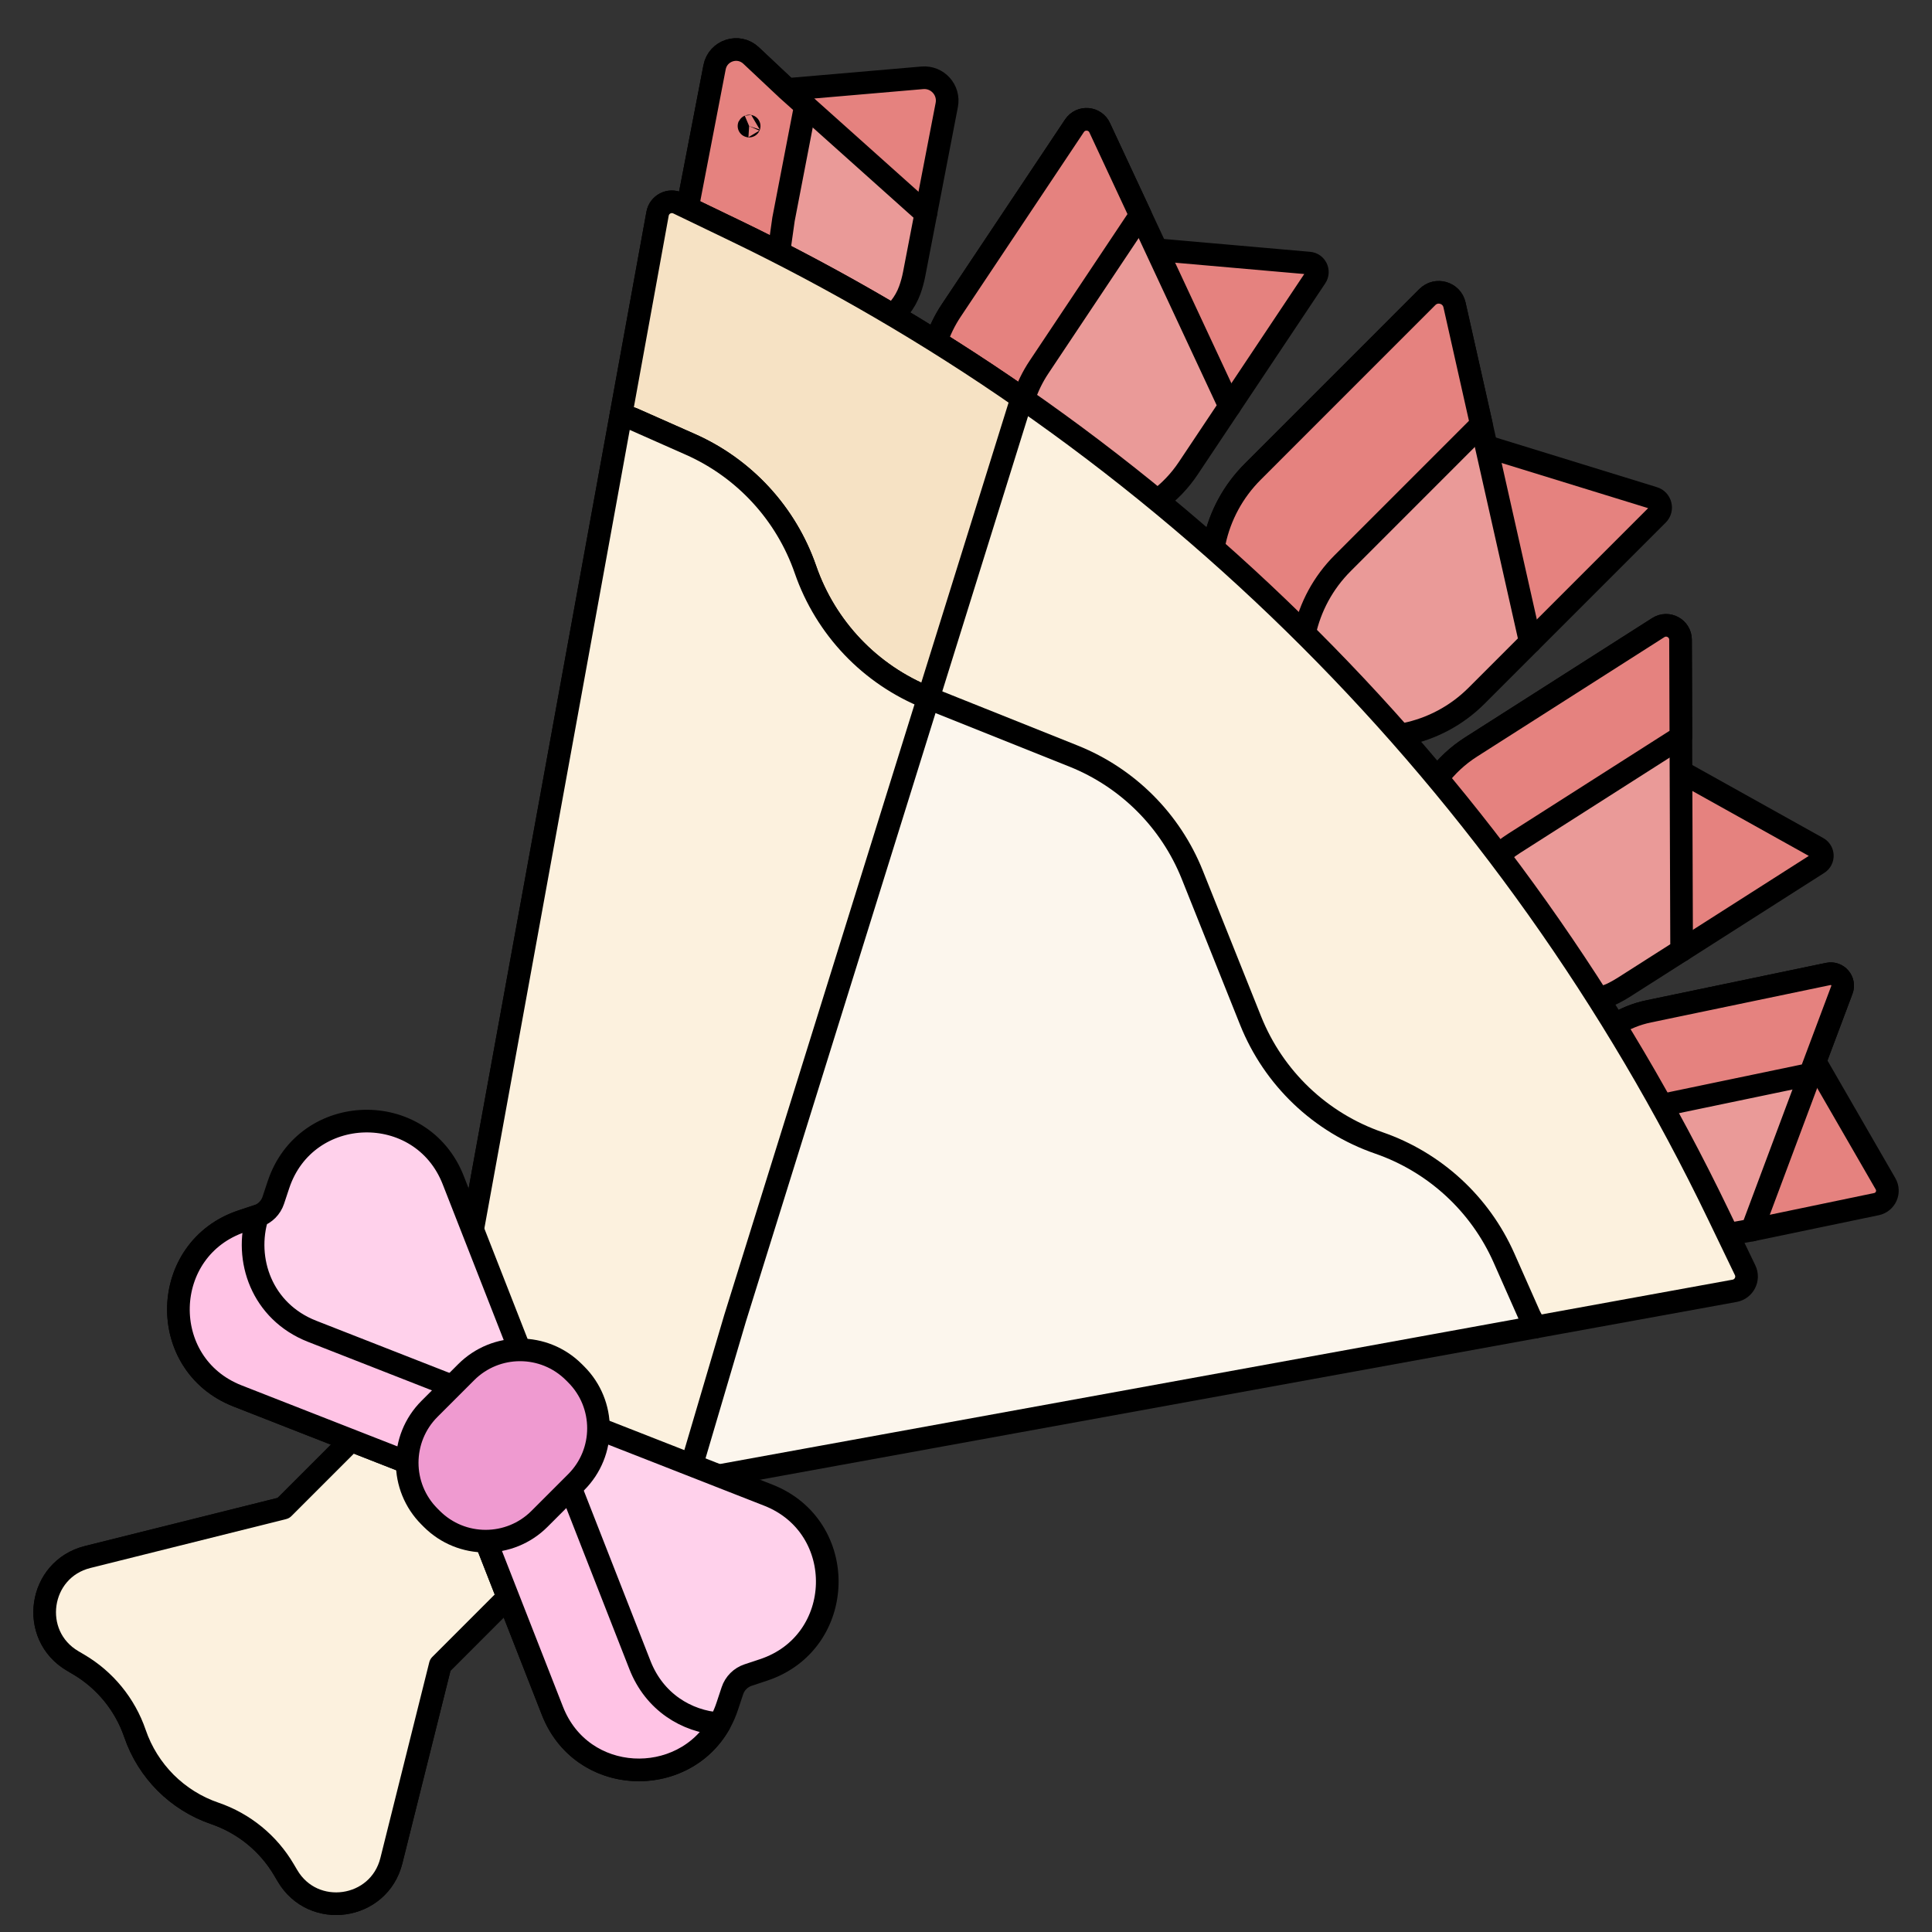 <?xml version="1.0" encoding="UTF-8" standalone="no"?>
<!DOCTYPE svg PUBLIC "-//W3C//DTD SVG 1.1//EN" "http://www.w3.org/Graphics/SVG/1.1/DTD/svg11.dtd">
<svg width="100%" height="100%" viewBox="0 0 512 512" version="1.1" xmlns="http://www.w3.org/2000/svg" xmlns:xlink="http://www.w3.org/1999/xlink" xml:space="preserve" xmlns:serif="http://www.serif.com/" style="fill-rule:evenodd;clip-rule:evenodd;stroke-linejoin:round;stroke-miterlimit:2;">
    <rect x="0" y="0" width="512" height="512" fill="#333333" stroke="none"/>
    <g>
        <g>
            <g id="XMLID_341_">
                <g>
                    <path d="M499.69,313.723L480.991,281.326L476.934,273.491L452.34,308.953L460.286,323.434L464.298,325.973L497.284,319.105C499.71,318.595 500.928,315.87 499.69,313.723Z" style="fill:rgb(229,130,127);fill-rule:nonzero;stroke:black;stroke-width:6px;"/>
                    <path d="M484.515,258.104C486.951,257.595 488.998,259.991 488.119,262.327L480.991,281.326L464.298,325.973L422.286,333.451C422.286,333.451 416.206,290.152 416.356,289.713C416.506,289.263 427.917,271.622 427.917,271.622C430.623,269.945 433.658,268.697 436.942,268.018L484.515,258.104Z" style="fill:rgb(234,154,152);fill-rule:nonzero;stroke:black;stroke-width:6px;"/>
                    <path d="M421.449,314.241C421.598,313.791 433.01,296.15 433.01,296.15C435.715,294.473 438.75,293.225 442.035,292.546L479.734,284.69L480.992,281.326L488.12,262.327C488.999,259.991 486.952,257.595 484.516,258.104L436.943,268.018C433.659,268.697 430.624,269.945 427.918,271.622C427.918,271.622 416.507,289.263 416.357,289.713C416.207,290.152 422.287,333.451 422.287,333.451L423.929,333.159C422.587,323.401 421.381,314.439 421.449,314.241Z" style="fill:rgb(229,130,127);fill-rule:nonzero;stroke:black;stroke-width:6px;"/>
                </g>
            </g>
            <path d="M481.699,224.699L430.833,196.333L427.92,252.438L445.648,251.875L481.839,228.793C483.367,227.823 483.287,225.567 481.699,224.699Z" style="fill:rgb(229,130,127);fill-rule:nonzero;stroke:black;stroke-width:6px;"/>
            <path d="M445.648,251.874L430.423,261.578C429.518,262.153 428.595,262.682 427.659,263.162C425.724,264.154 423.584,264.664 421.41,264.709C414.848,264.846 399.445,265.229 399.445,265.811C399.445,266.55 373.387,220.465 373.387,220.465L380.915,206.249C383.301,203.054 386.296,200.218 389.86,197.952L439.459,166.324C442.015,164.696 445.35,166.523 445.36,169.548L445.479,204.791L445.648,251.874Z" style="fill:rgb(234,154,152);fill-rule:nonzero;stroke:black;stroke-width:6px;"/>
            <path d="M392.458,231.698C394.844,228.503 397.839,225.668 401.403,223.402L445.447,195.316L445.359,169.548C445.349,166.523 442.014,164.696 439.458,166.324L389.859,197.952C386.295,200.218 383.3,203.054 380.914,206.249L373.386,220.465C373.386,220.465 379.845,231.888 386.331,243.269L392.458,231.698Z" style="fill:rgb(229,130,127);fill-rule:nonzero;stroke:black;stroke-width:6px;"/>
            <path d="M438.18,131.96L373.39,111.989L392.342,175.843L405.544,170.138L439.309,136.373C440.736,134.955 440.107,132.519 438.18,131.96Z" style="fill:rgb(229,130,127);fill-rule:nonzero;stroke:black;stroke-width:6px;"/>
            <path d="M405.544,170.138L391.347,184.334C385.966,189.726 379.346,193.13 372.408,194.558L350.833,194.558L319.614,162.061L321.87,143.481C323.348,136.702 326.732,130.253 332.004,124.991L378.268,78.717C380.644,76.34 384.718,77.519 385.456,80.793L394.052,119.051L405.544,170.138Z" style="fill:rgb(234,154,152);fill-rule:nonzero;stroke:black;stroke-width:6px;"/>
            <path d="M343.472,186.268L345.728,167.689C347.206,160.91 350.59,154.46 355.862,149.199L392.576,112.477L385.457,80.793C384.719,77.519 380.645,76.34 378.269,78.717L332.005,124.991C326.733,130.253 323.349,136.702 321.871,143.481L319.615,162.061L350.834,194.558L351.436,194.558L343.472,186.268Z" style="fill:rgb(229,130,127);fill-rule:nonzero;stroke:black;stroke-width:6px;"/>
            <path d="M346.939,69.721L305.766,66.107L297.042,66.107L294.137,82.496L308.563,108.443L325.865,107.67L348.717,73.416C349.715,71.908 348.746,69.881 346.939,69.721Z" style="fill:rgb(229,130,127);fill-rule:nonzero;stroke:black;stroke-width:6px;"/>
            <path d="M325.864,107.669L314.871,124.143C312.625,127.497 309.89,130.332 306.815,132.589L283.612,145.408L243.947,120.469L248.09,90.507C249.019,87.652 250.357,84.877 252.104,82.261L284.751,33.321C286.428,30.815 290.222,31.134 291.45,33.9L325.864,107.669Z" style="fill:rgb(234,154,152);fill-rule:nonzero;stroke:black;stroke-width:6px;"/>
            <path d="M271.344,105.517C272.273,102.662 273.611,99.886 275.358,97.27L302.224,56.995L291.45,33.9C290.222,31.134 286.428,30.815 284.751,33.321L252.104,82.261C250.357,84.877 249.019,87.652 248.09,90.507L243.947,120.469L267.25,135.121L271.344,105.517Z" style="fill:rgb(229,130,127);fill-rule:nonzero;stroke:black;stroke-width:6px;"/>
            <path d="M244.432,20.62L208.615,23.706C208.615,23.706 193.834,25.376 193.153,25.698C194.105,25.8 230.326,61.948 230.326,61.948L245.354,56.583L250.904,27.808C251.667,23.858 248.44,20.276 244.432,20.62Z" style="fill:rgb(229,130,127);fill-rule:nonzero;stroke:black;stroke-width:6px;"/>
            <path d="M245.355,56.583L242.26,72.647C241.981,74.092 241.596,75.49 241.115,76.834C239.868,80.309 237.477,83.257 234.356,85.229L196.848,108.933L175.928,99.354L182.188,55.056L189.367,17.833C190.233,13.343 195.71,11.571 199.041,14.704L208.615,23.707L245.355,56.583Z" style="fill:rgb(234,154,152);fill-rule:nonzero;stroke:black;stroke-width:6px;"/>
            <path d="M201.38,102.41L207.639,58.112L213.442,28.026L208.615,23.707L199.041,14.704C195.71,11.571 190.233,13.342 189.367,17.833L182.188,55.056L175.928,99.354L196.848,108.933L204.737,103.947L201.38,102.41Z" style="fill:rgb(229,130,127);fill-rule:nonzero;stroke:black;stroke-width:6px;"/>
            <path d="M462.471,336.616L455.362,321.86C400.472,207.846 308.482,115.866 194.478,60.966L179.722,53.857C177.426,52.759 174.72,54.137 174.261,56.643L164.567,109.906L175.928,157.028L310.493,351.701L406.812,351.701L459.695,342.077C462.191,341.618 463.579,338.902 462.471,336.616Z" style="fill:rgb(252,241,222);fill-rule:nonzero;stroke:black;stroke-width:6px;"/>
            <path d="M230.24,235.6L270.806,105.478C246.707,88.738 221.188,73.828 194.478,60.966L179.722,53.857C177.426,52.759 174.72,54.137 174.261,56.643L164.567,109.906L175.928,157.028L230.24,235.6Z" style="fill:rgb(246,226,196);fill-rule:nonzero;stroke:black;stroke-width:6px;"/>
            <path d="M406.812,351.701L190.464,391.087L134.605,423.295L116.675,441.235L103.716,493.111C100.451,506.17 82.98,508.685 76.171,497.074L75.262,495.537C73.206,492.033 70.55,488.948 67.445,486.412C64.34,483.876 60.786,481.889 56.942,480.571C51.96,478.874 47.527,476.059 43.893,472.445C40.279,468.81 37.464,464.378 35.767,459.396C33.131,451.698 27.82,445.199 20.801,441.076L19.254,440.167C7.653,433.348 10.168,415.887 23.227,412.622L75.103,399.663L93.043,381.722L125.251,325.864L164.567,109.906L167.652,110.984L182.977,117.773C197.293,124.123 208.335,136.133 213.457,150.939C216.133,158.676 220.426,165.645 225.947,171.445C231.468,177.236 238.226,181.858 245.834,184.903L284.521,200.378C298.858,206.119 310.219,217.48 315.96,231.817L331.434,270.504C337.525,285.709 349.914,297.53 365.399,302.881C372.797,305.437 379.506,309.48 385.157,314.672C390.798,319.853 395.39,326.203 398.565,333.361L405.354,348.686C405.584,349.046 406.093,350.104 406.812,351.701Z" style="fill:rgb(252,246,237);fill-rule:nonzero;stroke:black;stroke-width:6px;"/>
            <path d="M194.804,349.351L246.022,184.978L245.835,184.903C238.227,181.858 231.469,177.236 225.948,171.445C220.427,165.645 216.134,158.676 213.458,150.939C208.336,136.133 197.294,124.123 182.978,117.773L167.653,110.984L164.568,109.906L125.252,325.864L93.044,381.722L75.104,399.663L23.228,412.622C10.169,415.887 7.654,433.348 19.255,440.167L20.802,441.076C27.821,445.199 33.132,451.698 35.768,459.396C37.465,464.378 40.28,468.81 43.894,472.445C47.528,476.059 51.961,478.874 56.943,480.571C60.787,481.889 64.341,483.876 67.446,486.412C70.551,488.948 73.207,492.033 75.263,495.537L76.172,497.074C82.981,508.685 100.452,506.17 103.717,493.111L116.676,441.235L134.606,423.295L180.845,396.634L194.804,349.351Z" style="fill:rgb(252,241,222);fill-rule:nonzero;stroke:black;stroke-width:6px;"/>
            <g>
                <path d="M137.798,357.903L120.115,312.755C111.706,291.285 81.049,292.097 73.788,313.981L72.426,318.084C71.774,320.049 70.231,321.592 68.267,322.243L64.164,323.605C42.28,330.866 41.468,361.523 62.938,369.933L108.087,387.616L124.384,394.052L144.785,378.537L137.798,357.903Z" style="fill:rgb(255,209,235);fill-rule:nonzero;stroke:black;stroke-width:6px;"/>
                <g>
                    <path d="M144.166,376.927L127.868,370.491L82.72,352.808C69.355,347.573 64.63,333.719 68.241,322.251L64.163,323.604C42.279,330.865 41.467,361.522 62.937,369.932L108.086,387.615L124.383,394.051L144.784,378.535L144.225,376.881L144.166,376.927Z" style="fill:rgb(255,195,229);fill-rule:nonzero;stroke:black;stroke-width:6px;"/>
                </g>
                <path d="M158.432,378.537L203.58,396.22C225.05,404.629 224.238,435.286 202.354,442.547L198.252,443.909C196.287,444.561 194.744,446.103 194.092,448.068L192.731,452.171C185.47,474.055 154.813,474.867 146.403,453.397L128.72,408.248L119.139,383.075L135.882,367.564L158.432,378.537Z" style="fill:rgb(255,209,235);fill-rule:nonzero;stroke:black;stroke-width:6px;"/>
                <path d="M169.592,441.257L151.909,396.109L142.328,370.936L142.495,370.781L135.881,367.564L119.138,383.075L128.719,408.248L146.402,453.397C154.166,473.216 180.897,474.029 190.672,456.824C181.913,456.186 173.427,451.047 169.592,441.257Z" style="fill:rgb(255,195,229);fill-rule:nonzero;stroke:black;stroke-width:6px;"/>
                <g>
                    <path d="M198.536,33.412C198.524,33.411 198.496,33.394 198.493,33.401C198.484,33.428 198.504,33.426 198.536,33.412Z" style="fill:rgb(229,130,127);fill-rule:nonzero;stroke:black;stroke-width:6px;"/>
                </g>
            </g>
            <path d="M114.421,402.512L113.823,401.914C105.939,394.029 105.939,381.245 113.823,373.361L123.544,363.641C131.428,355.757 144.212,355.757 152.096,363.641L152.694,364.239C160.578,372.123 160.578,384.907 152.694,392.791L142.974,402.512C135.09,410.396 122.306,410.396 114.421,402.512Z" style="fill:rgb(239,154,208);fill-rule:nonzero;stroke:black;stroke-width:6px;"/>
        </g>
    </g>
</svg>
